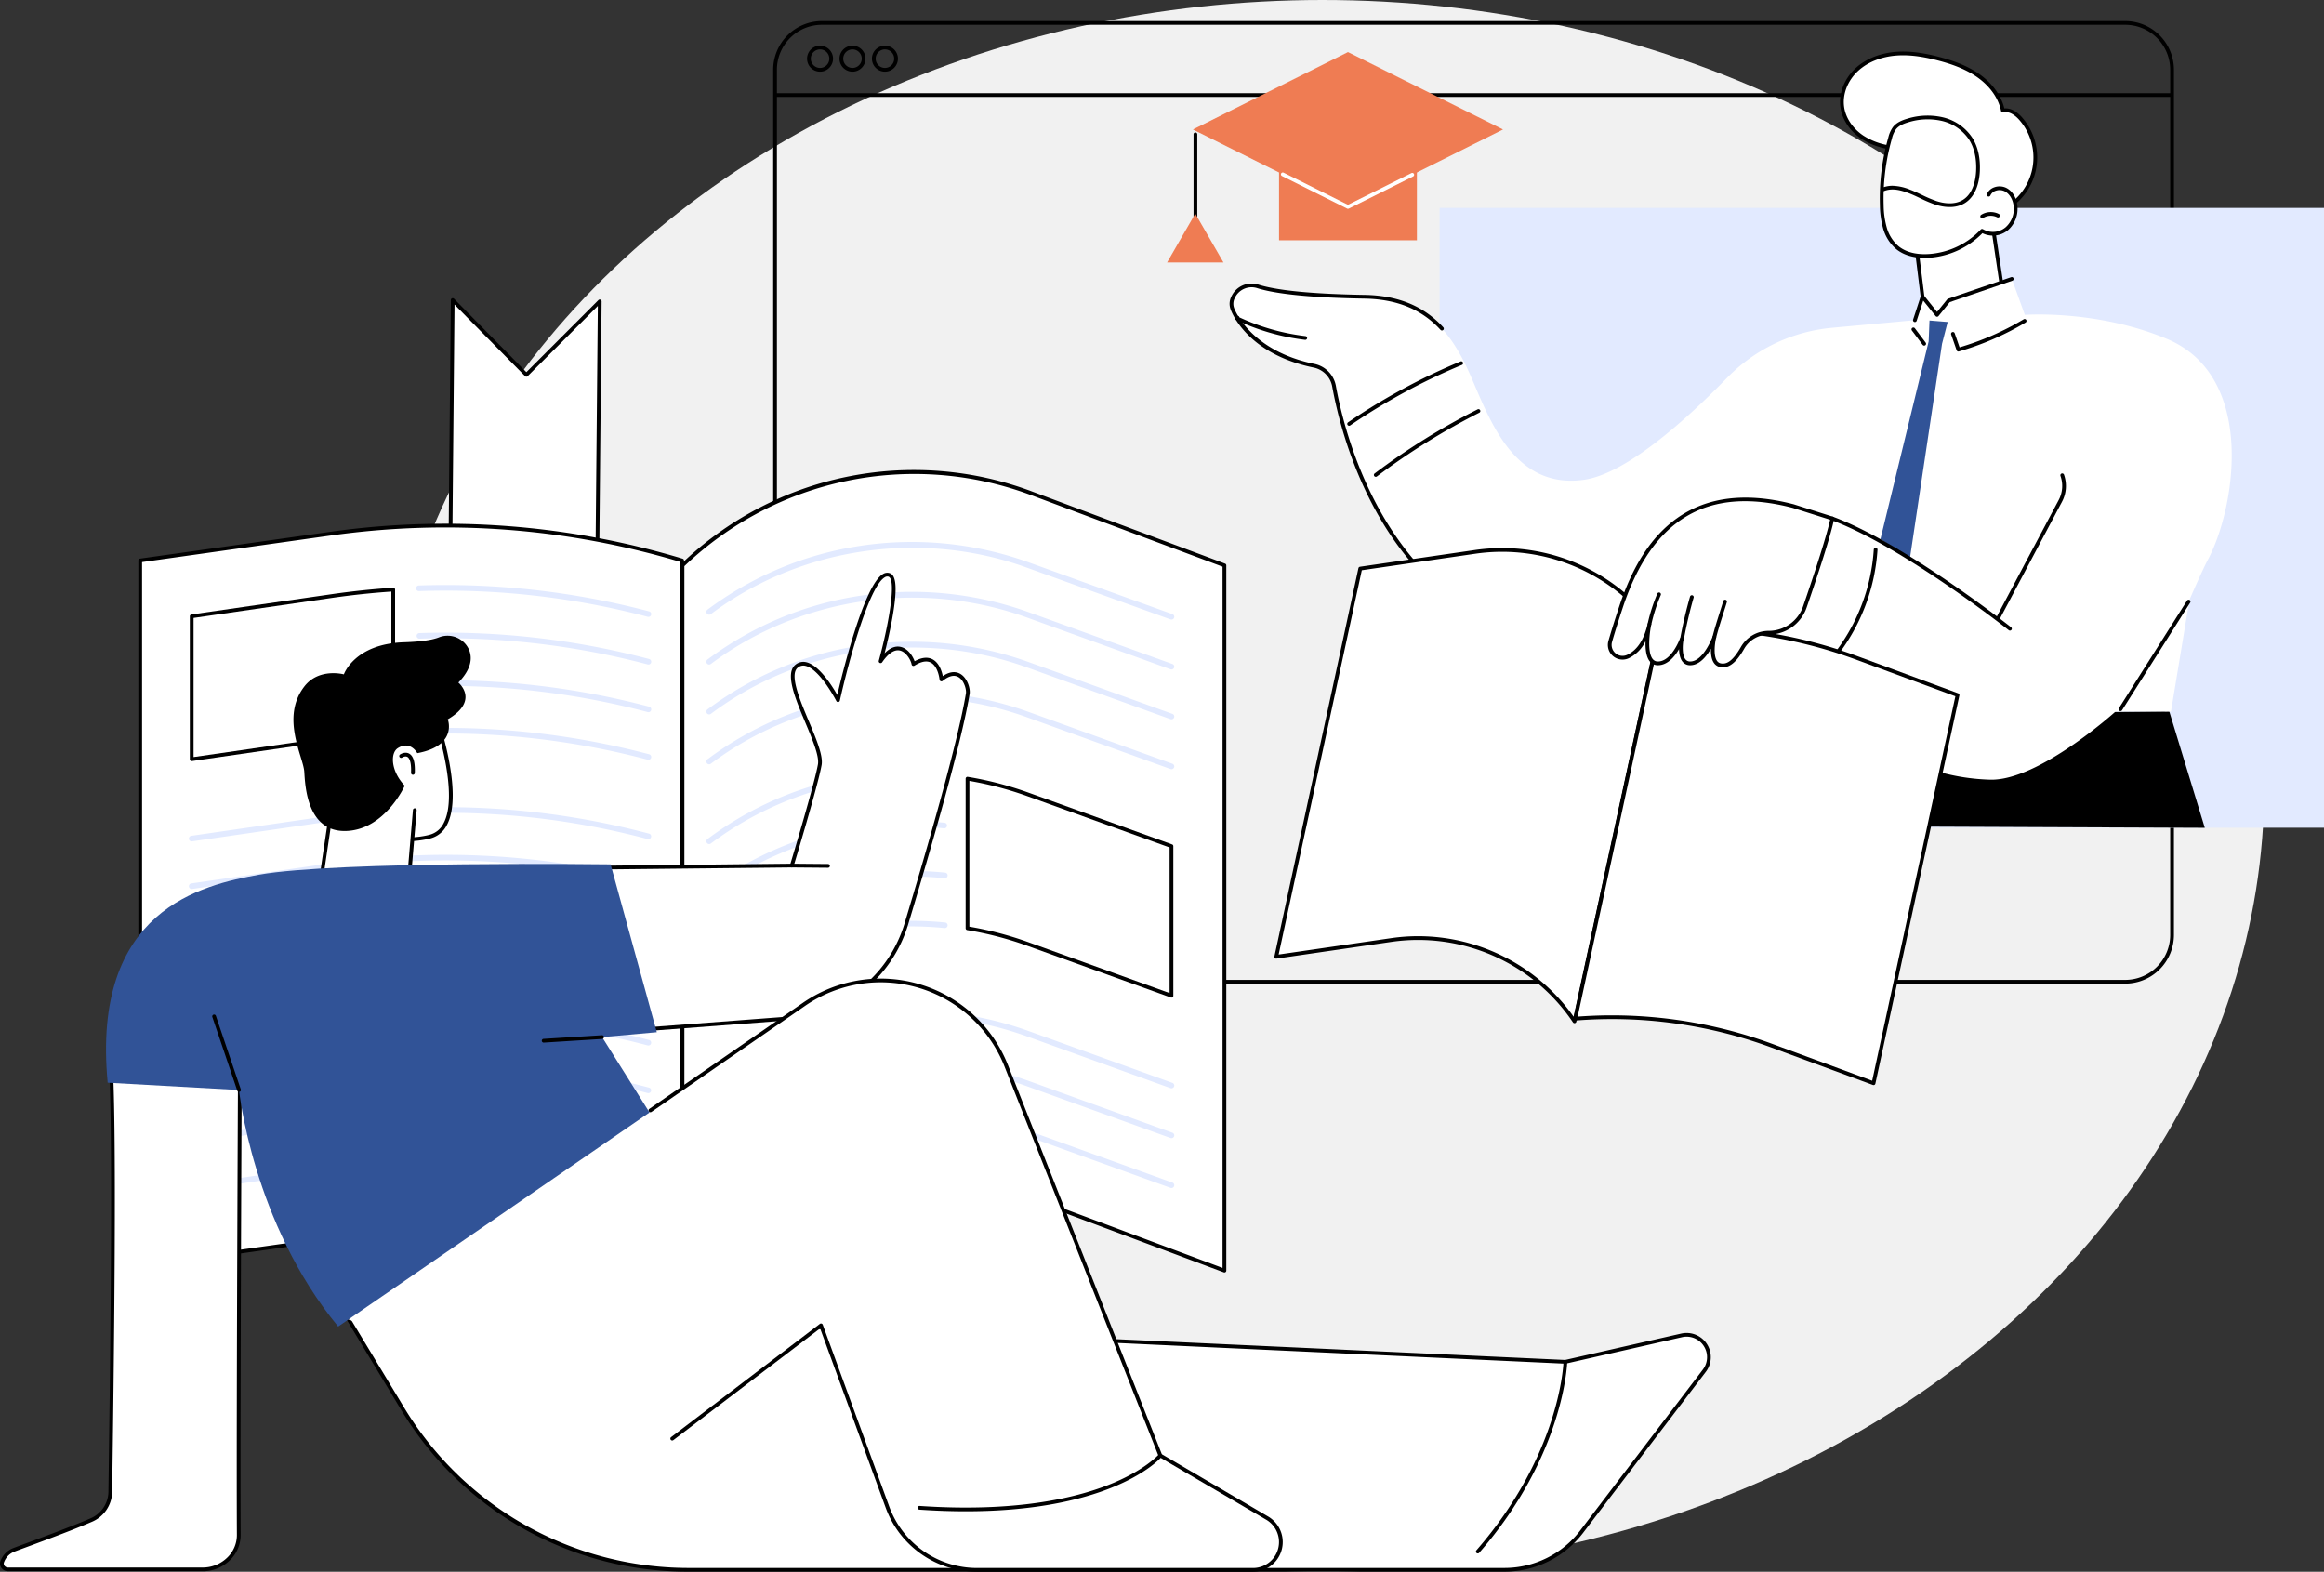 <svg xmlns="http://www.w3.org/2000/svg" xmlns:xlink="http://www.w3.org/1999/xlink" width="1245.045" height="842" viewBox="0 0 1245.045 842">
  <rect x="0" y="0" width="1245.045" height="842" fill="#333333" stroke="none"/>
  <defs>
    <clipPath id="clip-path">
      <rect id="Rectangle_249" data-name="Rectangle 249" width="1245.045" height="830.71" fill="none"/>
    </clipPath>
  </defs>
  <g id="Groupe_247" data-name="Groupe 247" transform="translate(14176.045 -4014.187)">
    <ellipse id="Ellipse_168" data-name="Ellipse 168" cx="504.5" cy="421" rx="504.5" ry="421" transform="translate(-13972 4014.187)" fill="#f1f1f1"/>
    <g id="Groupe_246" data-name="Groupe 246" transform="translate(-14176.045 4025.477)">
      <g id="Groupe_245" data-name="Groupe 245" clip-path="url(#clip-path)">
        <path id="Tracé_3768" data-name="Tracé 3768" d="M1138.555,515.652H440.314a26.12,26.12,0,0,1-26.09-26.09V26.091A26.12,26.12,0,0,1,440.314,0h698.241a26.12,26.12,0,0,1,26.091,26.091V489.562a26.12,26.12,0,0,1-26.091,26.09M440.314,2a24.117,24.117,0,0,0-24.09,24.091V489.562a24.116,24.116,0,0,0,24.09,24.09h698.241a24.117,24.117,0,0,0,24.091-24.09V26.091A24.118,24.118,0,0,0,1138.555,2Z"/>
        <path id="Tracé_3769" data-name="Tracé 3769" d="M1163.266,40.646H415.4a1,1,0,0,1,0-2h747.869a1,1,0,0,1,0,2"/>
        <path id="Tracé_3770" data-name="Tracé 3770" d="M439.339,27.106a6.959,6.959,0,1,1,6.954-6.959,6.965,6.965,0,0,1-6.954,6.959m0-11.917a4.959,4.959,0,1,0,4.954,4.958,4.961,4.961,0,0,0-4.954-4.958"/>
        <path id="Tracé_3771" data-name="Tracé 3771" d="M456.715,27.106a6.959,6.959,0,1,1,6.954-6.959,6.964,6.964,0,0,1-6.954,6.959m0-11.917a4.959,4.959,0,1,0,4.954,4.958,4.961,4.961,0,0,0-4.954-4.958"/>
        <path id="Tracé_3772" data-name="Tracé 3772" d="M474.091,27.106a6.959,6.959,0,1,1,6.954-6.959,6.964,6.964,0,0,1-6.954,6.959m0-11.917a4.959,4.959,0,1,0,4.954,4.958,4.961,4.961,0,0,0-4.954-4.958"/>
        <path id="Tracé_3773" data-name="Tracé 3773" d="M321.3,150.184l-1.559,167.255-78.772-.734,1.559-167.255L281.988,189.5Z" fill="#fff"/>
        <path id="Tracé_3774" data-name="Tracé 3774" d="M319.739,318.439h-.01l-78.772-.734a1,1,0,0,1-.99-1.009l1.559-167.256a1,1,0,0,1,1.712-.692l38.756,39.336,38.6-38.607a1,1,0,0,1,1.707.716l-1.559,167.255a1,1,0,0,1-1,.991m-77.763-2.725,76.772.716,1.527-163.809-37.58,37.59a1,1,0,0,1-.707.293h0a1,1,0,0,1-.709-.3L243.5,151.867Z"/>
        <path id="Tracé_3775" data-name="Tracé 3775" d="M655.967,669.4,552.129,630.6a178.529,178.529,0,0,0-186.485,38.8V291.584a178.529,178.529,0,0,1,186.485-38.8l103.838,38.8Z" fill="#fff"/>
        <path id="Tracé_3776" data-name="Tracé 3776" d="M365.643,670.4a1,1,0,0,1-1-1V291.583a1,1,0,0,1,.306-.719,179.53,179.53,0,0,1,187.53-39.016l103.838,38.8a1,1,0,0,1,.65.936V669.4a1,1,0,0,1-1.35.936l-103.838-38.8a178.408,178.408,0,0,0-185.441,38.581,1,1,0,0,1-.7.281m124.036-52.1a179.325,179.325,0,0,1,62.8,11.364l102.488,38.294V292.277L551.779,253.721a178.412,178.412,0,0,0-185.136,38.288V667.064A179.645,179.645,0,0,1,489.679,618.3"/>
        <path id="Tracé_3777" data-name="Tracé 3777" d="M627.589,320.631a1.512,1.512,0,0,1-.509-.089l-77.067-27.781c-56.649-20.42-121.476-10.86-169.185,24.947a1.5,1.5,0,0,1-1.8-2.4,182.25,182.25,0,0,1,82.295-34.238,184.919,184.919,0,0,1,89.708,8.869l77.068,27.78a1.5,1.5,0,0,1-.509,2.912" fill="#e2eaff"/>
        <path id="Tracé_3778" data-name="Tracé 3778" d="M627.589,347.344a1.512,1.512,0,0,1-.509-.089l-77.067-27.781c-56.649-20.42-121.476-10.861-169.185,24.947a1.5,1.5,0,0,1-1.8-2.4,182.251,182.251,0,0,1,82.295-34.238,184.916,184.916,0,0,1,89.708,8.869l77.068,27.78a1.5,1.5,0,0,1-.509,2.912" fill="#e2eaff"/>
        <path id="Tracé_3779" data-name="Tracé 3779" d="M627.589,374.056a1.512,1.512,0,0,1-.509-.089l-77.067-27.781c-56.647-20.419-121.475-10.86-169.185,24.947a1.5,1.5,0,1,1-1.8-2.4,182.241,182.241,0,0,1,82.295-34.239,184.916,184.916,0,0,1,89.708,8.869l77.068,27.78a1.5,1.5,0,0,1-.509,2.912" fill="#e2eaff"/>
        <path id="Tracé_3780" data-name="Tracé 3780" d="M627.589,400.769a1.512,1.512,0,0,1-.509-.089L550.013,372.9c-56.647-20.42-121.475-10.861-169.185,24.947a1.5,1.5,0,0,1-1.8-2.4,182.25,182.25,0,0,1,82.295-34.238,184.9,184.9,0,0,1,89.708,8.869l77.068,27.78a1.5,1.5,0,0,1-.509,2.912" fill="#e2eaff"/>
        <path id="Tracé_3781" data-name="Tracé 3781" d="M379.929,440.886a1.5,1.5,0,0,1-.9-2.7,182.435,182.435,0,0,1,125.65-35.562,1.5,1.5,0,0,1-.261,2.989,179.428,179.428,0,0,0-123.589,34.973,1.5,1.5,0,0,1-.9.3" fill="#e2eaff"/>
        <path id="Tracé_3782" data-name="Tracé 3782" d="M379.929,467.6a1.5,1.5,0,0,1-.9-2.7A182.345,182.345,0,0,1,506,429.457a1.5,1.5,0,0,1-.282,2.987A179.329,179.329,0,0,0,380.828,467.3a1.5,1.5,0,0,1-.9.3" fill="#e2eaff"/>
        <path id="Tracé_3783" data-name="Tracé 3783" d="M379.929,494.312a1.5,1.5,0,0,1-.9-2.7A182.317,182.317,0,0,1,506.336,456.2a1.5,1.5,0,0,1-.288,2.986,179.315,179.315,0,0,0-125.22,34.824,1.5,1.5,0,0,1-.9.3" fill="#e2eaff"/>
        <path id="Tracé_3784" data-name="Tracé 3784" d="M379.929,521.024a1.5,1.5,0,0,1-.9-2.7A182.3,182.3,0,0,1,506.3,482.911a1.5,1.5,0,1,1-.287,2.986,179.316,179.316,0,0,0-125.181,34.827,1.5,1.5,0,0,1-.9.3" fill="#e2eaff"/>
        <path id="Tracé_3785" data-name="Tracé 3785" d="M550.522,414.228a182.155,182.155,0,0,0-32.2-8.364V486a182.155,182.155,0,0,1,32.2,8.364l77.067,27.78V442.009Z" fill="#fff"/>
        <path id="Tracé_3786" data-name="Tracé 3786" d="M627.59,523.147a1,1,0,0,1-.34-.06l-77.067-27.78a181.668,181.668,0,0,0-32.02-8.318,1,1,0,0,1-.837-.987V405.864a1,1,0,0,1,1.163-.987,183.723,183.723,0,0,1,32.372,8.411h0l77.067,27.78a1,1,0,0,1,.661.941v80.138a1,1,0,0,1-1,1M519.326,485.155a183.622,183.622,0,0,1,31.535,8.271l75.729,27.3V442.711l-76.407-27.542a181.739,181.739,0,0,0-30.857-8.123Z"/>
        <path id="Tracé_3787" data-name="Tracé 3787" d="M627.589,571.73a1.512,1.512,0,0,1-.509-.089L550.013,543.86C493.366,523.44,428.538,533,380.828,568.807a1.5,1.5,0,0,1-1.8-2.4,182.25,182.25,0,0,1,82.295-34.238,184.916,184.916,0,0,1,89.708,8.869l77.068,27.78a1.5,1.5,0,0,1-.509,2.912" fill="#e2eaff"/>
        <path id="Tracé_3788" data-name="Tracé 3788" d="M627.589,598.442a1.512,1.512,0,0,1-.509-.089l-77.067-27.781c-56.647-20.419-121.475-10.86-169.185,24.947a1.5,1.5,0,0,1-1.8-2.4,182.25,182.25,0,0,1,82.295-34.238,184.9,184.9,0,0,1,89.708,8.869L628.1,595.53a1.5,1.5,0,0,1-.509,2.912" fill="#e2eaff"/>
        <path id="Tracé_3789" data-name="Tracé 3789" d="M627.589,625.155a1.512,1.512,0,0,1-.509-.089l-77.067-27.781c-56.647-20.42-121.475-10.861-169.185,24.947a1.5,1.5,0,1,1-1.8-2.4,182.24,182.24,0,0,1,82.295-34.239,184.927,184.927,0,0,1,89.708,8.869l77.068,27.78a1.5,1.5,0,0,1-.509,2.912" fill="#e2eaff"/>
        <path id="Tracé_3790" data-name="Tracé 3790" d="M75.113,666.791,177.871,652.3a436.643,436.643,0,0,1,187.565,14.486V288.977a436.643,436.643,0,0,0-187.565-14.486L75.113,288.977Z" fill="#fff"/>
        <path id="Tracé_3791" data-name="Tracé 3791" d="M75.113,667.791a1,1,0,0,1-1-1V288.977a1,1,0,0,1,.86-.99L177.732,273.5A440.612,440.612,0,0,1,365.726,288.02a1,1,0,0,1,.71.957V666.791a1,1,0,0,1-1.29.957A438.613,438.613,0,0,0,178.011,653.3L75.253,667.782a1.1,1.1,0,0,1-.14.009m1-377.945V665.64l101.619-14.324a440.627,440.627,0,0,1,186.7,14.13V289.72a438.588,438.588,0,0,0-186.425-14.238Z"/>
        <path id="Tracé_3792" data-name="Tracé 3792" d="M347.39,319.2a1.493,1.493,0,0,1-.383-.05,424.239,424.239,0,0,0-122.543-13.785,1.5,1.5,0,1,1-.1-3,427.146,427.146,0,0,1,123.408,13.882,1.5,1.5,0,0,1-.381,2.951" fill="#e2eaff"/>
        <path id="Tracé_3793" data-name="Tracé 3793" d="M347.39,344.709a1.493,1.493,0,0,1-.383-.05,424.179,424.179,0,0,0-122.26-13.794,1.5,1.5,0,0,1-.1-3,427.214,427.214,0,0,1,123.124,13.892,1.5,1.5,0,0,1-.381,2.951" fill="#e2eaff"/>
        <path id="Tracé_3794" data-name="Tracé 3794" d="M347.39,370.223a1.493,1.493,0,0,1-.383-.05,424.249,424.249,0,0,0-120.9-13.837,1.5,1.5,0,1,1-.09-3,427.138,427.138,0,0,1,121.759,13.935,1.5,1.5,0,0,1-.381,2.951" fill="#e2eaff"/>
        <path id="Tracé_3795" data-name="Tracé 3795" d="M347.39,395.737a1.493,1.493,0,0,1-.383-.05,424.25,424.25,0,0,0-120.118-13.86,1.529,1.529,0,0,1-1.542-1.457,1.5,1.5,0,0,1,1.458-1.542,427.309,427.309,0,0,1,120.966,13.958,1.5,1.5,0,0,1-.381,2.951" fill="#e2eaff"/>
        <path id="Tracé_3796" data-name="Tracé 3796" d="M210.658,304.556q-16.422,1.089-32.786,3.451L102.7,318.886v76.541l75.173-10.879q16.352-2.367,32.786-3.451Z" fill="#fff"/>
        <path id="Tracé_3797" data-name="Tracé 3797" d="M102.7,396.426a1,1,0,0,1-1-1V318.885a1,1,0,0,1,.857-.989l75.173-10.879c10.827-1.567,21.884-2.731,32.863-3.459a.991.991,0,0,1,.75.267,1,1,0,0,1,.317.731V381.1a1,1,0,0,1-.934,1c-10.931.726-21.936,1.884-32.71,3.443l-75.173,10.879a.98.98,0,0,1-.143.01m1-76.675v74.52l74.03-10.714c10.518-1.521,21.255-2.663,31.93-3.4V305.625c-10.578.729-21.218,1.862-31.644,3.371Z"/>
        <path id="Tracé_3798" data-name="Tracé 3798" d="M102.7,439.45a1.5,1.5,0,0,1-.213-2.985l75.173-10.879a425.058,425.058,0,0,1,170.115,9.723,1.5,1.5,0,0,1-.765,2.9,422.068,422.068,0,0,0-168.92-9.655l-75.173,10.879a1.458,1.458,0,0,1-.217.016" fill="#e2eaff"/>
        <path id="Tracé_3799" data-name="Tracé 3799" d="M102.7,464.963a1.5,1.5,0,0,1-.213-2.985L177.656,451.1a425.058,425.058,0,0,1,170.115,9.723,1.5,1.5,0,0,1-.765,2.9,422.068,422.068,0,0,0-168.92-9.655l-75.173,10.879a1.458,1.458,0,0,1-.217.016" fill="#e2eaff"/>
        <path id="Tracé_3800" data-name="Tracé 3800" d="M102.7,490.477a1.5,1.5,0,0,1-.213-2.985l75.173-10.879a425.058,425.058,0,0,1,170.115,9.723,1.5,1.5,0,0,1-.765,2.9,422.068,422.068,0,0,0-168.92-9.655l-75.173,10.879a1.462,1.462,0,0,1-.217.016" fill="#e2eaff"/>
        <path id="Tracé_3801" data-name="Tracé 3801" d="M102.7,515.991a1.5,1.5,0,0,1-.213-2.985l75.173-10.88a425.04,425.04,0,0,1,170.115,9.724,1.5,1.5,0,0,1-.765,2.9,422.05,422.05,0,0,0-168.92-9.655l-75.173,10.879a1.454,1.454,0,0,1-.217.016" fill="#e2eaff"/>
        <path id="Tracé_3802" data-name="Tracé 3802" d="M102.7,550.009a1.5,1.5,0,0,1-.213-2.985l75.173-10.879a425.061,425.061,0,0,1,170.115,9.723,1.5,1.5,0,0,1-.765,2.9,422.087,422.087,0,0,0-168.92-9.655l-75.173,10.879a1.454,1.454,0,0,1-.217.016" fill="#e2eaff"/>
        <path id="Tracé_3803" data-name="Tracé 3803" d="M102.7,575.522a1.5,1.5,0,0,1-.213-2.985l75.173-10.879a425.061,425.061,0,0,1,170.115,9.723,1.5,1.5,0,0,1-.765,2.9,422.068,422.068,0,0,0-168.92-9.655l-75.173,10.879a1.454,1.454,0,0,1-.217.016" fill="#e2eaff"/>
        <path id="Tracé_3804" data-name="Tracé 3804" d="M102.7,601.036a1.5,1.5,0,0,1-.213-2.985l75.173-10.879A425.06,425.06,0,0,1,347.771,596.9a1.5,1.5,0,0,1-.765,2.9,422.086,422.086,0,0,0-168.92-9.655L102.913,601.02a1.462,1.462,0,0,1-.217.016" fill="#e2eaff"/>
        <path id="Tracé_3805" data-name="Tracé 3805" d="M102.7,626.55a1.5,1.5,0,0,1-.213-2.985l75.173-10.879a425.06,425.06,0,0,1,170.115,9.723,1.5,1.5,0,0,1-.765,2.9,422.086,422.086,0,0,0-168.92-9.655l-75.173,10.879a1.462,1.462,0,0,1-.217.016" fill="#e2eaff"/>
        <path id="Tracé_3806" data-name="Tracé 3806" d="M325.163,541.688l97.681-7.413a71.037,71.037,0,0,0,62.645-50.34c12.274-40.727,28.615-97.3,32.977-123.6.656-3.955-3.692-16.073-14.118-7.6,0,0-1.52-16.724-14.986-8.253-.652-3.91-7.819-15.855-17.593-1.521,0,0,12.067-43.713,4.561-46.262-11.511-3.909-27.366,67.113-27.366,67.113s-13.032-25.412-22.154-18.244,14.335,41.7,12.38,52.778S424.2,452.421,424.2,452.421l-123.148,1.3Z" fill="#fff"/>
        <path id="Tracé_3807" data-name="Tracé 3807" d="M325.163,542.688a1,1,0,0,1-.964-.735L300.09,453.989a1,1,0,0,1,.954-1.264l122.415-1.3c1.693-5.617,12.961-43.144,14.746-53.264.78-4.413-3.05-13.531-6.752-22.346-5.461-13-11.109-26.449-5.26-31.044a6.573,6.573,0,0,1,5.7-1.314c6.835,1.5,13.859,12.613,16.681,17.555,2.752-11.79,14.356-59.113,24.533-64.83a4.227,4.227,0,0,1,3.541-.44c2.366.8,5.063,4.291,1.2,25.215-1.251,6.77-2.855,13.476-3.93,17.73,2.846-2.913,5.721-4.071,8.576-3.441,3.891.856,6.515,4.91,7.489,7.7,3.67-2.03,6.845-2.407,9.451-1.119,3.712,1.837,5.135,6.547,5.647,9.106,4.323-2.95,7.456-2.34,9.386-1.219,3.771,2.191,5.472,7.849,4.985,10.78-4.327,26.1-20.337,81.692-33.005,123.729a72.488,72.488,0,0,1-63.527,51.048l-97.681,7.413c-.025,0-.051,0-.076,0m-22.8-87.977,23.548,85.918,96.858-7.351a70.477,70.477,0,0,0,61.764-49.632c12.651-41.981,28.637-97.479,32.948-123.478.331-2-.975-6.955-4.018-8.724-2.3-1.336-5.154-.643-8.483,2.061a1,1,0,0,1-1.626-.685c-.007-.071-.711-7.178-4.81-9.2-2.207-1.088-5.119-.516-8.649,1.7a1,1,0,0,1-1.518-.682c-.366-2.191-2.855-6.676-6.312-7.438-2.936-.646-6.211,1.538-9.469,6.315a1,1,0,0,1-1.79-.828c4.906-17.774,9.764-43.5,5.2-45.05a2.3,2.3,0,0,0-1.919.29c-8.5,4.773-19.512,45.321-24.15,66.093a1,1,0,0,1-1.866.24c-.088-.172-8.883-17.159-16.606-18.848a4.6,4.6,0,0,0-4.04.934c-4.649,3.652.939,16.958,5.869,28.7,3.99,9.5,7.759,18.475,6.878,23.468-1.943,11.009-14.482,52.439-15.014,54.2a1,1,0,0,1-.947.71Z"/>
        <path id="Tracé_3808" data-name="Tracé 3808" d="M443.588,453.584h-.008l-19.385-.163a1,1,0,0,1,.008-2h.009l19.384.163a1,1,0,0,1-.008,2"/>
        <path id="Tracé_3809" data-name="Tracé 3809" d="M176.928,679.172l38.955,64.505A178.053,178.053,0,0,0,368.3,829.687H806.145A51.751,51.751,0,0,0,847.3,809.31l65.776-86.293A11.969,11.969,0,0,0,900.9,704.09L838.61,718.267l-464.253-21.5,33.231-50.824-90.9-80.144Z" fill="#fff"/>
        <path id="Tracé_3810" data-name="Tracé 3810" d="M806.145,830.687H368.3a179.053,179.053,0,0,1-153.274-86.493l-38.954-64.506a1,1,0,0,1,.226-1.293L316.063,565.02a1,1,0,0,1,1.291.026l90.895,80.145a1,1,0,0,1,.176,1.3l-32.273,49.359,462.369,21.414,62.16-14.146a12.97,12.97,0,0,1,13.193,20.508L848.1,809.916a53.054,53.054,0,0,1-41.952,20.771M178.234,679.4l38.5,63.76A178.017,178.017,0,0,0,368.3,828.687H806.145A51.039,51.039,0,0,0,846.506,808.7l65.777-86.292a10.97,10.97,0,0,0-11.159-17.346l-62.292,14.177a1,1,0,0,1-.268.024l-464.253-21.5a1,1,0,0,1-.79-1.546l32.756-50.1-89.611-79.012Z"/>
        <path id="Tracé_3811" data-name="Tracé 3811" d="M791.7,820.914a1,1,0,0,1-.754-1.656c45.141-51.864,46.659-100.526,46.668-101.011a1,1,0,0,1,1-.98h.021a1,1,0,0,1,.979,1.019c-.01.492-1.513,49.838-47.159,102.283a1,1,0,0,1-.755.344"/>
        <path id="Tracé_3812" data-name="Tracé 3812" d="M186.376,695.461,430.527,526.906a72.335,72.335,0,0,1,108.5,32.633l82.609,208.9,57.219,33.524c13.106,7.679,7.66,27.748-7.53,27.748H523.354A50.952,50.952,0,0,1,475.5,796.254l-35.66-97.535-79.7,60.694Z" fill="#fff"/>
        <path id="Tracé_3813" data-name="Tracé 3813" d="M671.322,830.71H523.354A52.124,52.124,0,0,1,474.562,796.6l-35.194-96.26-78.62,59.872a1,1,0,1,1-1.212-1.591l79.7-60.694a1,1,0,0,1,1.544.452l35.66,97.535a50.118,50.118,0,0,0,46.914,32.8H671.322a13.9,13.9,0,0,0,7.025-25.885L621.128,769.3a1,1,0,0,1-.425-.495l-82.609-208.9a71.335,71.335,0,0,0-107-32.181l-82.067,56.657a1,1,0,1,1-1.136-1.646l82.064-56.655A73.335,73.335,0,0,1,539.953,559.17l82.483,208.58,56.922,33.35a15.9,15.9,0,0,1-8.036,29.61"/>
        <path id="Tracé_3814" data-name="Tracé 3814" d="M517.417,798.334c-7.744,0-16.024-.273-24.865-.88a1,1,0,1,1,.137-1.995c51.176,3.511,83.314-4.206,101.262-11.3,19.414-7.672,26.846-16.28,26.919-16.365a1,1,0,0,1,1.528,1.288c-.3.364-7.719,9-27.518,16.86-15.049,5.976-39.948,12.392-77.463,12.392"/>
        <path id="Tracé_3815" data-name="Tracé 3815" d="M232.936,371.582s20.983,59.165-2.656,65.314c-18.254,4.749-40.655-3.542-41.294-4.889s-10.4-38.614-10.4-38.614Z" fill="#fff"/>
        <path id="Tracé_3816" data-name="Tracé 3816" d="M217.875,439.359c-14.934,0-29.027-5.308-29.792-6.923-.647-1.362-8.834-32.55-10.468-38.789a1,1,0,0,1,.594-1.181l54.355-21.811a1,1,0,0,1,1.315.594c.606,1.71,14.746,42.076,5.568,59.378a13.755,13.755,0,0,1-8.914,7.238,50.559,50.559,0,0,1-12.658,1.494m-28.025-7.888c2.173,1.7,23.226,8.869,40.179,4.458a11.682,11.682,0,0,0,7.651-6.238c8-15.086-3.22-50.426-5.35-56.787l-52.557,21.089c3.782,14.423,9.339,35.365,10.077,37.478"/>
        <path id="Tracé_3817" data-name="Tracé 3817" d="M222.223,422.738,218.33,468.79l-47.656.106,10.167-68.656Z" fill="#fff"/>
        <path id="Tracé_3818" data-name="Tracé 3818" d="M170.674,469.895a1,1,0,0,1-.989-1.147l10.167-68.655a1,1,0,1,1,1.978.293l-10,67.507,45.578-.1,3.816-45.138a1,1,0,0,1,1.993.168l-3.893,46.053a1,1,0,0,1-.994.916l-47.657.1Z"/>
        <path id="Tracé_3819" data-name="Tracé 3819" d="M184.221,349.977s5.61-16.351,32.111-17.2c9.967-.32,15.609-1.391,18.77-2.6a12.536,12.536,0,0,1,16.281,6.88c1.729,4.477.987,10.265-5.815,17.325,0,0,11.61,9.506-5.679,19.682,0,0,5.511,14.047-16.321,18.129,0,0-3.7-6.987-10.462-2.682-3.976,2.533-3.918,12.03,3.718,20.121,0,0-10.586,23.6-31.413,24.24s-21.9-23.763-22.4-31.773-12.872-29.155.13-45.752c7.811-9.972,21.078-6.365,21.078-6.365"/>
        <path id="Tracé_3820" data-name="Tracé 3820" d="M214.887,393.72s6.878-4.636,6.327,9.042Z" fill="#fff"/>
        <path id="Tracé_3821" data-name="Tracé 3821" d="M221.215,403.762h-.041a1,1,0,0,1-.959-1.039c.254-6.308-1.122-8.048-1.966-8.524-1.207-.684-2.791.344-2.806.354a1,1,0,0,1-1.115-1.661c.106-.071,2.6-1.721,4.888-.444,2.248,1.254,3.228,4.641,3,10.355a1,1,0,0,1-1,.96"/>
        <path id="Tracé_3822" data-name="Tracé 3822" d="M128.71,522.1s-1.172,221.244-.8,288.914c.056,10.18-8.667,18.457-19.441,18.457H4.322A3.14,3.14,0,0,1,1.2,825.333,10.739,10.739,0,0,1,7.41,819c4.324-1.707,27.741-10.044,41.375-15.937a16.651,16.651,0,0,0,10.3-14.938c.678-48.164,3.032-211.763-.365-236.015Z" fill="#fff"/>
        <path id="Tracé_3823" data-name="Tracé 3823" d="M108.47,830.468H4.322A4.371,4.371,0,0,1,.7,828.6a3.864,3.864,0,0,1-.439-3.623,11.757,11.757,0,0,1,6.779-6.9c1.153-.455,3.57-1.347,6.915-2.583,9.135-3.372,24.424-9.016,34.43-13.342a15.729,15.729,0,0,0,9.7-14.034l.026-1.813c.733-51.982,2.964-210.169-.38-234.049a1,1,0,0,1,.6-1.058l69.989-30.015a1,1,0,0,1,1.394.924c-.012,2.212-1.168,222.012-.8,288.9a18.736,18.736,0,0,1-5.559,13.374,20.8,20.8,0,0,1-14.882,6.088M59.81,552.734c3.222,26.429,1.027,182.1.3,233.595l-.026,1.814a17.732,17.732,0,0,1-10.9,15.841c-10.057,4.347-25.377,10-34.531,13.383-3.208,1.184-5.741,2.119-6.874,2.566a9.679,9.679,0,0,0-5.647,5.759,1.879,1.879,0,0,0,.222,1.773,2.374,2.374,0,0,0,1.97,1H108.47a18.812,18.812,0,0,0,13.464-5.5,16.751,16.751,0,0,0,4.977-11.953c-.353-63.958.689-267.661.791-287.4Z"/>
        <path id="Tracé_3824" data-name="Tracé 3824" d="M128.059,572.638s7.168,71.022,53.1,126.733L347.969,584.692l-25.413-40.4,29.322-2.606-24.76-89.919s-146.947-1.921-188.307,5.539c-30.6,5.519-89.919,18.57-81.123,111.42Z" fill="#315397"/>
        <path id="Tracé_3825" data-name="Tracé 3825" d="M128.06,573.638a1,1,0,0,1-.947-.679l-13.358-39.421a1,1,0,0,1,1.9-.642l13.357,39.421a1,1,0,0,1-.947,1.321"/>
        <path id="Tracé_3826" data-name="Tracé 3826" d="M291.28,547.249a1,1,0,0,1-.062-2l31.277-1.955a1,1,0,0,1,.125,2l-31.277,1.955-.063,0"/>
        <rect id="Rectangle_247" data-name="Rectangle 247" width="473.814" height="332.051" transform="translate(771.231 100.086)" fill="#e2eaff"/>
        <path id="Tracé_3827" data-name="Tracé 3827" d="M1066.146,100.087l8.48,56.687,4.78.262s-10.859,33.852-39.133,38.53-25.317-27.839-25.317-27.839l16.567-7.5-5.653-45.681Z" fill="#fff"/>
        <path id="Tracé_3828" data-name="Tracé 3828" d="M1031.521,161.226a1,1,0,0,1-.991-.877l-5.653-45.681a1,1,0,0,1,.655-1.064l40.276-14.459a1,1,0,0,1,1.326.793l8.481,56.687a1,1,0,0,1-1.978.3l-8.3-55.482-38.377,13.777,5.555,44.887a1,1,0,0,1-.869,1.115,1.061,1.061,0,0,1-.125.008"/>
        <path id="Tracé_3829" data-name="Tracé 3829" d="M997.5,62.052c-5.306-3.618-9.441-9.2-10.466-15.544-1.228-7.6,2.209-15.522,7.914-20.69s13.406-7.778,21.085-8.337,15.378.8,22.82,2.772c7.48,1.982,14.9,4.645,21.2,9.14s11.422,11.012,12.98,18.592c3.545-.925,7.076,1.552,9.5,4.3a31.477,31.477,0,0,1-13.065,50.455c-11.255,4.007-24.242,1.156-34.014-5.716-7.975-5.608-13.965-13.622-18.219-22.317-2.024-4.137-1.959-6.325-6.647-7.363A37.091,37.091,0,0,1,997.5,62.052" fill="#fff"/>
        <path id="Tracé_3830" data-name="Tracé 3830" d="M1058.576,105.559a41.692,41.692,0,0,1-23.7-7.715c-7.525-5.291-13.763-12.927-18.541-22.695-.4-.811-.715-1.548-1-2.217-1.149-2.665-1.674-3.881-4.962-4.609a38.015,38.015,0,0,1-13.432-5.445c-5.907-4.027-9.875-9.936-10.891-16.21-1.228-7.6,1.926-15.879,8.232-21.591,5.429-4.919,13.129-7.971,21.682-8.594,6.732-.491,14.086.4,23.15,2.8,5.806,1.539,14.354,4.177,21.523,9.293,6.817,4.864,11.46,11.315,13.164,18.254,3.081-.326,6.476,1.377,9.484,4.793a32.478,32.478,0,0,1-13.48,52.058,33.456,33.456,0,0,1-11.223,1.875M998.062,61.226A35.6,35.6,0,0,0,1010.8,66.37c4.288.949,5.159,2.971,6.367,5.77.277.643.583,1.351.963,2.13,4.628,9.462,10.648,16.843,17.9,21.938,10.12,7.117,22.807,9.259,33.1,5.592a30.477,30.477,0,0,0,12.65-48.852c-1.338-1.519-4.845-4.948-8.5-4a1,1,0,0,1-1.231-.767c-1.4-6.8-5.866-13.187-12.582-17.979-6.9-4.926-15.219-7.488-20.875-8.987-8.841-2.344-15.987-3.215-22.49-2.742-8.11.591-15.385,3.46-20.485,8.081-5.81,5.263-8.721,12.846-7.6,19.79.927,5.735,4.587,11.157,10.042,14.877"/>
        <path id="Tracé_3831" data-name="Tracé 3831" d="M1065.413,92.976c1.375-3.2,5.793-4.281,8.918-2.749s4.946,4.99,5.4,8.44a14.135,14.135,0,0,1-4.713,12.639,11.575,11.575,0,0,1-13.145,1.059,43.25,43.25,0,0,1-28.324,13.418c-6,.4-12.39-.606-17.056-4.4a21.45,21.45,0,0,1-6.648-10.461,47.022,47.022,0,0,1-1.714-12.422,118.09,118.09,0,0,1,4.463-35.843,14.949,14.949,0,0,1,2.358-5.323c1.718-2.161,4.423-3.275,7.072-4.054a35.672,35.672,0,0,1,18.673-.72,25.082,25.082,0,0,1,15.133,10.562c3.214,5.118,4.14,11.4,3.823,17.432-.322,6.124-2.268,12.776-7.464,16.032Z" fill="#fff"/>
        <path id="Tracé_3832" data-name="Tracé 3832" d="M1031.108,126.867c-4.773,0-10.632-.956-15.245-4.706a22.36,22.36,0,0,1-6.973-10.944,48.006,48.006,0,0,1-1.757-12.685,118.69,118.69,0,0,1,4.5-36.148,15.879,15.879,0,0,1,2.537-5.67c1.99-2.5,5.092-3.662,7.573-4.391a36.6,36.6,0,0,1,19.2-.731,26.08,26.08,0,0,1,15.736,11c2.971,4.732,4.346,10.962,3.974,18.017-.24,4.578-1.591,12.853-7.93,16.827-5.538,3.47-12.316,2.05-15.864.9a68.791,68.791,0,0,1-8.066-3.409c-2.029-.962-4.127-1.957-6.241-2.756-4.328-1.635-8.943-2.882-13.41-1.029q-.118,3.66-.009,7.335a46.235,46.235,0,0,0,1.67,12.158,20.378,20.378,0,0,0,6.322,9.979c4.957,4.029,11.631,4.5,16.359,4.177a42.217,42.217,0,0,0,27.662-13.1,1,1,0,0,1,1.265-.161,10.521,10.521,0,0,0,11.975-.988,13.148,13.148,0,0,0,4.356-11.735c-.461-3.492-2.32-6.433-4.85-7.673a6.252,6.252,0,0,0-4.829-.194,4.624,4.624,0,0,0-2.731,2.441,1,1,0,1,1-1.837-.79,6.6,6.6,0,0,1,3.874-3.526,8.278,8.278,0,0,1,6.4.273c3.172,1.555,5.4,5,5.953,9.208a15.183,15.183,0,0,1-5.071,13.544,12.666,12.666,0,0,1-13.6,1.544,44.258,44.258,0,0,1-28.436,13.156c-.791.054-1.632.086-2.51.086M1013.89,88.225a26.9,26.9,0,0,1,9.368,2.07c2.19.828,4.325,1.84,6.391,2.82a67.239,67.239,0,0,0,7.828,3.314c3.216,1.047,9.336,2.35,14.182-.688,5.574-3.494,6.776-11.046,7-15.237.35-6.641-.92-12.467-3.671-16.848a24.064,24.064,0,0,0-14.531-10.125,34.628,34.628,0,0,0-18.146.71c-2.2.647-4.931,1.653-6.571,3.718a13.99,13.99,0,0,0-2.179,4.974,116.715,116.715,0,0,0-4.325,26.035,14.415,14.415,0,0,1,4.658-.743"/>
        <path id="Tracé_3833" data-name="Tracé 3833" d="M1061.91,105.635a1,1,0,0,1-.542-1.841,9.668,9.668,0,0,1,9.487-.463,1,1,0,1,1-.913,1.78,7.637,7.637,0,0,0-7.492.365.992.992,0,0,1-.54.159"/>
        <path id="Tracé_3834" data-name="Tracé 3834" d="M981.2,431.337c-2.091-47.6-3.468-58.646-3.522-59.443l184.458-2.132,19.048,62.415Z"/>
        <path id="Tracé_3835" data-name="Tracé 3835" d="M1077.794,138.129l-33.827,11.589-6.21,7.671-7.786-9.707-4.1,12.544-44.279,4.062a89.956,89.956,0,0,0-56.248,26.734c-21.3,21.872-53.923,51.534-76.83,54.722-36.726,5.111-49.948-30.881-59.826-53.808s-22.887-43.676-57.7-44.254c-27.2-.452-46.66-2.279-57.071-5.538a10.852,10.852,0,0,0-13.4,6.007,7.646,7.646,0,0,0-.277,5.984s7.885,23.137,43.77,30.514a13.761,13.761,0,0,1,10.711,11.058c5.935,32.579,33.4,137.083,141.851,140.287l91.014-8.322s42.916,76.576,118.578,78.716c26.019.735,67.189-36.491,67.189-36.491l29.706.053,9.905-59.926s7.008-16.136,9.773-21.275c14.7-27.3,26.491-98.315-21.917-118.525-37.638-15.713-76.045-12.835-76.045-12.835Z" fill="#fff"/>
        <path id="Tracé_3836" data-name="Tracé 3836" d="M1077.794,138.129l-33.827,11.589-6.21,7.671-7.786-9.707-4.1,12.544Z" fill="#fff"/>
        <path id="Tracé_3837" data-name="Tracé 3837" d="M1025.87,161.226a1,1,0,0,1-.951-1.311l4.1-12.544a1,1,0,0,1,1.731-.315l7.01,8.739,5.429-6.706a1,1,0,0,1,.453-.317l33.827-11.589a1,1,0,0,1,.648,1.892l-33.554,11.5-6.029,7.447a.977.977,0,0,1-.78.371,1,1,0,0,1-.778-.374l-6.63-8.266-3.526,10.787a1,1,0,0,1-.951.69"/>
        <path id="Tracé_3838" data-name="Tracé 3838" d="M1049.174,177.02a1,1,0,0,1-.944-.673l-2.925-8.454a1,1,0,1,1,1.89-.654l2.613,7.554a150,150,0,0,0,34.326-15.025,1,1,0,1,1,1.025,1.717,151.944,151.944,0,0,1-35.707,15.495.989.989,0,0,1-.278.04"/>
        <path id="Tracé_3839" data-name="Tracé 3839" d="M1030.844,173.861a1,1,0,0,1-.8-.4l-5.777-7.7a1,1,0,1,1,1.6-1.2l5.778,7.7a1,1,0,0,1-.8,1.6"/>
        <path id="Tracé_3840" data-name="Tracé 3840" d="M1007.4,277.579l25.85-105.987.446-11.19,4.072.331,5.668.46-3.018,11.682-17.188,114.73Z" fill="#315397"/>
        <path id="Tracé_3841" data-name="Tracé 3841" d="M769.587,303.548a1,1,0,0,1-.669-.257c-38.473-34.684-51.414-86.666-55.191-107.4a12.7,12.7,0,0,0-9.929-10.258c-36.031-7.407-44.186-30.2-44.516-31.17a8.5,8.5,0,0,1,.3-6.682,11.9,11.9,0,0,1,14.629-6.586c10.183,3.188,29.29,5.036,56.79,5.492,17.981.3,31.791,5.984,42.221,17.379a1,1,0,1,1-1.475,1.351c-10.039-10.968-23.378-16.441-40.78-16.73-27.691-.46-46.987-2.338-57.353-5.583a9.892,9.892,0,0,0-12.178,5.427,6.638,6.638,0,0,0-.288,5.209c.107.3,8.211,22.771,43.055,29.934a14.691,14.691,0,0,1,11.493,11.859c3.742,20.537,16.547,72,54.563,106.277a1,1,0,0,1-.67,1.743"/>
        <path id="Tracé_3842" data-name="Tracé 3842" d="M699.271,170.757a.965.965,0,0,1-.12-.007,118.761,118.761,0,0,1-37.094-10.732,1,1,0,0,1,.056-1.83l.518-.209a1,1,0,0,1,1.3.553,1.039,1.039,0,0,1,.055.183,116.746,116.746,0,0,0,35.4,10.049,1,1,0,0,1-.117,1.993"/>
        <path id="Tracé_3843" data-name="Tracé 3843" d="M722.779,216.795a1,1,0,0,1-.565-1.826,334.835,334.835,0,0,1,60.228-32.618,1,1,0,0,1,.768,1.847,332.753,332.753,0,0,0-59.868,32.423,1,1,0,0,1-.563.174"/>
        <path id="Tracé_3844" data-name="Tracé 3844" d="M737.039,244.152a1,1,0,0,1-.6-1.8A366.842,366.842,0,0,1,791.635,208a1,1,0,0,1,.9,1.785,364.785,364.785,0,0,0-54.894,34.168,1,1,0,0,1-.6.2"/>
        <path id="Tracé_3845" data-name="Tracé 3845" d="M683.729,501.255l61.771-8.986a100.535,100.535,0,0,1,98.016,43.567l45-207.94A100.535,100.535,0,0,0,790.5,284.329l-61.771,8.986Z" fill="#fff"/>
        <path id="Tracé_3846" data-name="Tracé 3846" d="M843.515,536.836a1,1,0,0,1-.831-.444,100.027,100.027,0,0,0-97.04-43.133l-61.772,8.986a1,1,0,0,1-1.121-1.2l45-207.94a1,1,0,0,1,.833-.778l61.772-8.986a102.03,102.03,0,0,1,98.99,44,1,1,0,0,1,.147.767l-45,207.94a1,1,0,0,1-.978.789m-83.732-46.6a102.163,102.163,0,0,1,83.245,43.122L887.45,328.1a100.034,100.034,0,0,0-96.8-42.782L729.561,294.2,685.01,500.058l60.346-8.778a100.256,100.256,0,0,1,14.427-1.043"/>
        <path id="Tracé_3847" data-name="Tracé 3847" d="M1003.727,569.007,948.9,548.795A245.884,245.884,0,0,0,843.94,534.426l45-207.94A245.885,245.885,0,0,1,993.9,340.855l54.83,20.212Z" fill="#fff"/>
        <path id="Tracé_3848" data-name="Tracé 3848" d="M1003.726,570.007a1,1,0,0,1-.345-.062l-54.83-20.212a246.536,246.536,0,0,0-104.53-14.311.992.992,0,0,1-.834-.337,1,1,0,0,1-.225-.871l45-207.94a1,1,0,0,1,.9-.785,248.531,248.531,0,0,1,105.383,14.427l54.83,20.212a1,1,0,0,1,.632,1.15l-45,207.94a1,1,0,0,1-.978.789M863.57,532.633a248.766,248.766,0,0,1,85.672,15.223l53.75,19.814L1047.568,361.7l-54.016-19.911a246.6,246.6,0,0,0-103.79-14.37L845.2,533.324q9.156-.693,18.369-.691"/>
        <path id="Tracé_3849" data-name="Tracé 3849" d="M981.619,266.451l-20.851-6.6c-54.405-14.193-79.683,15.689-92.388,54.2-2.322,7.039-4.33,13.393-5.721,18.285a6.859,6.859,0,0,0,9.514,8.085c4.491-2.092,9.115-6.849,11.459-17.119,0,0-4.436,20.788,4.593,20.788,8.024,0,12.691-12.847,12.691-12.847s-2.425,12.847,4.6,12.847c7.82,0,12.9-13.949,12.9-13.949s-3.382,13.949,3.581,14.978c3.63.537,7.144-1.62,11.545-9.335a16.144,16.144,0,0,1,14.029-8.108,20.467,20.467,0,0,0,19.362-13.81c5.175-15.052,12.9-38.218,14.682-47.411" fill="#fff"/>
        <path id="Tracé_3850" data-name="Tracé 3850" d="M923.015,346.192a7.893,7.893,0,0,1-1.16-.087,5.221,5.221,0,0,1-3.7-2.336c-1.327-1.97-1.625-4.884-1.542-7.535-2.372,4.09-6.189,8.852-11.1,8.852a5.045,5.045,0,0,1-4.073-1.845c-1.42-1.713-1.862-4.377-1.922-6.779-2.246,3.87-6.07,8.624-11.3,8.624a5.382,5.382,0,0,1-4.379-2.061c-1.984-2.451-2.406-6.813-2.278-10.833a19.353,19.353,0,0,1-8.972,9.132,7.86,7.86,0,0,1-10.9-9.265c1.3-4.557,3.226-10.723,5.733-18.324,7.34-22.245,17.455-37.736,30.925-47.361,16.216-11.588,37.3-14.108,62.666-7.49l20.9,6.614a1,1,0,0,1,.68,1.144c-1.741,8.982-8.965,30.814-14.718,47.546a21.476,21.476,0,0,1-20.307,14.485,15.161,15.161,0,0,0-13.161,7.6c-3.876,6.8-7.439,9.916-11.4,9.916m-4.6-17.054a1,1,0,0,1,.972,1.235c-.576,2.386-1.624,9.242.425,12.279a3.246,3.246,0,0,0,2.331,1.474c2.359.35,5.683-.342,10.53-8.841a17.165,17.165,0,0,1,14.9-8.612,19.475,19.475,0,0,0,18.416-13.135c4.554-13.243,12.356-36.505,14.469-46.4L960.466,260.8c-45.5-11.869-75.328,5.644-91.136,53.556-2.5,7.576-4.42,13.714-5.709,18.245a5.86,5.86,0,0,0,8.13,6.9c5.312-2.475,8.981-8,10.906-16.435a1,1,0,0,1,1.953.431c-.811,3.806-2.249,14.505.792,18.261a3.421,3.421,0,0,0,2.823,1.318c7.24,0,11.707-12.066,11.751-12.189a1,1,0,0,1,1.923.527c-.393,2.1-.966,8.072,1.083,10.541a3.09,3.09,0,0,0,2.533,1.121c7.029,0,11.918-13.158,11.966-13.291a1,1,0,0,1,.939-.657"/>
        <path id="Tracé_3851" data-name="Tracé 3851" d="M883.71,323.967a1.017,1.017,0,0,1-.218-.024,1,1,0,0,1-.759-1.193,91.153,91.153,0,0,1,5.159-16.035,1,1,0,0,1,1.839.787,89.153,89.153,0,0,0-5.046,15.681,1,1,0,0,1-.975.784"/>
        <path id="Tracé_3852" data-name="Tracé 3852" d="M901.154,331.81a.943.943,0,0,1-.182-.017,1,1,0,0,1-.8-1.164c1.374-7.485,3.135-14.988,5.232-22.3a1,1,0,1,1,1.922.551c-2.079,7.25-3.824,14.689-5.188,22.11a1,1,0,0,1-.982.82"/>
        <path id="Tracé_3853" data-name="Tracé 3853" d="M918.421,331.138a1,1,0,0,1-.972-1.24c1.029-4.166,2.448-8.629,3.82-12.946.688-2.167,1.358-4.277,1.948-6.255a1,1,0,1,1,1.917.571c-.593,1.99-1.267,4.111-1.96,6.289-1.361,4.287-2.77,8.719-3.783,12.821a1,1,0,0,1-.97.76"/>
        <path id="Tracé_3854" data-name="Tracé 3854" d="M1070.4,320.922a1,1,0,0,1-.882-1.469l33.4-62.89a16.062,16.062,0,0,0,.937-12.911,1,1,0,0,1,1.883-.673,18.062,18.062,0,0,1-1.054,14.522l-33.4,62.89a1,1,0,0,1-.884.531"/>
        <path id="Tracé_3855" data-name="Tracé 3855" d="M1076.788,325.538s-56.386-44.7-95.169-59.086Z" fill="#fff"/>
        <path id="Tracé_3856" data-name="Tracé 3856" d="M1076.788,326.538a1,1,0,0,1-.621-.216c-.563-.446-56.707-44.772-94.9-58.933a1,1,0,1,1,.7-1.875c38.486,14.272,94.878,58.792,95.443,59.24a1,1,0,0,1-.622,1.784"/>
        <path id="Tracé_3857" data-name="Tracé 3857" d="M1136.007,369.648a.988.988,0,0,1-.534-.156,1,1,0,0,1-.31-1.379l36.522-57.666a1,1,0,0,1,1.689,1.071l-36.521,57.665a1,1,0,0,1-.846.465"/>
        <path id="Tracé_3858" data-name="Tracé 3858" d="M985.012,338.39a1,1,0,0,1-.8-1.6,101.378,101.378,0,0,0,19.631-53.68,1,1,0,1,1,2,.117,103.393,103.393,0,0,1-20.019,54.753,1,1,0,0,1-.8.405"/>
        <rect id="Rectangle_248" data-name="Rectangle 248" width="73.858" height="52.089" transform="translate(685.223 65.351)" fill="#ef7c53"/>
        <path id="Tracé_3859" data-name="Tracé 3859" d="M722.152,99.547,639.084,58.085l83.068-41.462L805.22,58.085Z" fill="#ef7c53"/>
        <path id="Tracé_3860" data-name="Tracé 3860" d="M722.152,100.547a1,1,0,0,1-.447-.1L686.791,83.015a1,1,0,0,1,.893-1.79l34.468,17.2,34-16.971a1,1,0,0,1,.894,1.79L722.6,100.442a1,1,0,0,1-.447.1" fill="#fff"/>
        <path id="Tracé_3861" data-name="Tracé 3861" d="M640.422,120a1,1,0,0,1-1-1V60.686a1,1,0,0,1,2,0V119a1,1,0,0,1-1,1"/>
        <path id="Tracé_3862" data-name="Tracé 3862" d="M640.352,103.15l-15.107,26.167h30.214Z" fill="#ef7c53"/>
      </g>
    </g>
  </g>
</svg>
